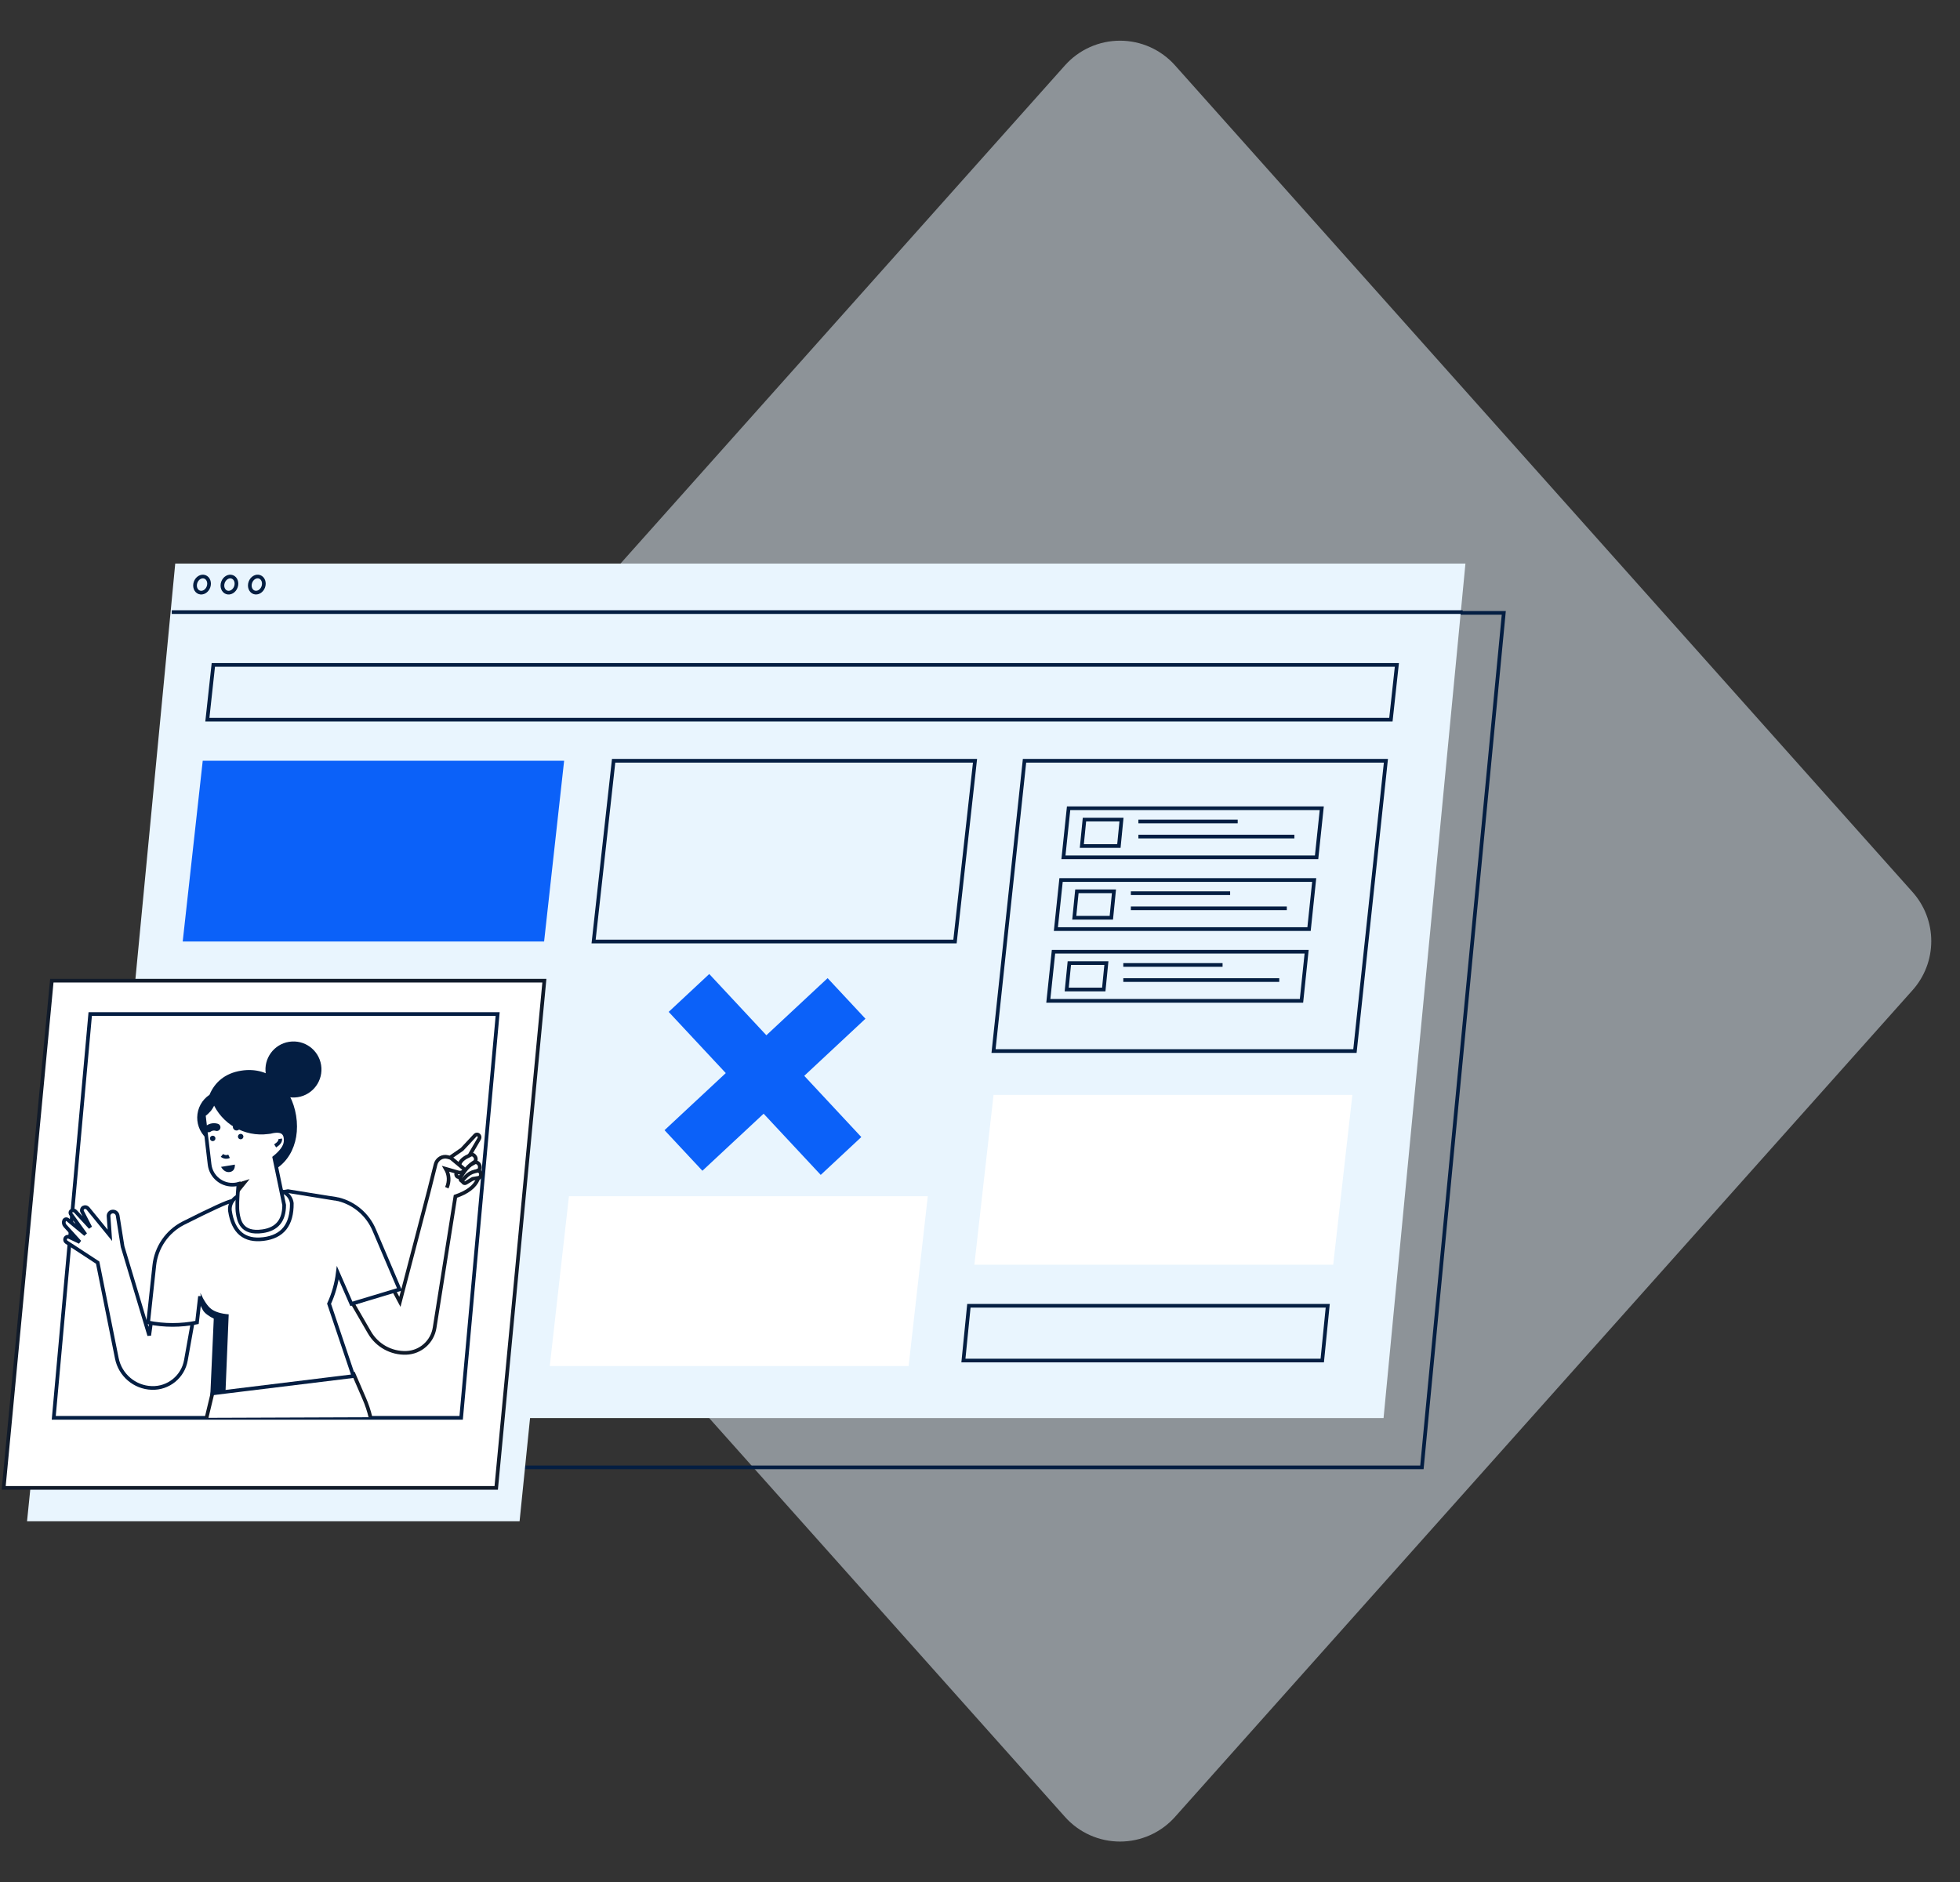 <?xml version="1.0" encoding="utf-8"?>
<svg xmlns="http://www.w3.org/2000/svg" xmlns:xlink="http://www.w3.org/1999/xlink" width="532px" height="511px" viewBox="0 0 532 511" version="1.1">
  <rect x="0" y="0" width="532" height="511" fill="#333333" stroke="none"/>
  <g id="illppc_ill_02" transform="translate(1 1)">
    <path d="M241.925 16.733L442.126 241.188Q442.429 241.528 442.717 241.881Q443.004 242.234 443.275 242.6Q443.546 242.966 443.8 243.344Q444.054 243.722 444.29 244.111Q444.527 244.5 444.745 244.899Q444.964 245.298 445.164 245.707Q445.364 246.116 445.546 246.534Q445.727 246.951 445.889 247.377Q446.051 247.802 446.194 248.235Q446.336 248.667 446.459 249.105Q446.582 249.544 446.685 249.987Q446.787 250.431 446.87 250.879Q446.952 251.326 447.014 251.777Q447.076 252.228 447.118 252.682Q447.159 253.135 447.18 253.59Q447.201 254.045 447.201 254.5Q447.201 254.955 447.18 255.41Q447.159 255.865 447.118 256.318Q447.076 256.772 447.014 257.223Q446.952 257.674 446.87 258.121Q446.787 258.569 446.685 259.013Q446.582 259.456 446.459 259.895Q446.336 260.333 446.194 260.765Q446.051 261.198 445.889 261.623Q445.727 262.049 445.546 262.466Q445.364 262.884 445.164 263.293Q444.964 263.702 444.745 264.101Q444.527 264.5 444.29 264.889Q444.054 265.278 443.8 265.656Q443.546 266.034 443.275 266.4Q443.004 266.766 442.717 267.119Q442.429 267.472 442.126 267.812L241.925 492.267Q241.574 492.66 241.203 493.034Q240.833 493.408 240.443 493.762Q240.053 494.116 239.645 494.449Q239.237 494.782 238.812 495.093Q238.387 495.404 237.946 495.692Q237.506 495.981 237.05 496.245Q236.595 496.51 236.126 496.75Q235.658 496.991 235.177 497.206Q234.697 497.421 234.205 497.611Q233.714 497.801 233.213 497.964Q232.713 498.128 232.204 498.265Q231.696 498.402 231.181 498.512Q230.666 498.622 230.146 498.705Q229.626 498.788 229.102 498.843Q228.578 498.899 228.053 498.926Q227.527 498.954 227 498.954Q226.473 498.954 225.947 498.926Q225.422 498.899 224.898 498.843Q224.374 498.788 223.854 498.705Q223.334 498.622 222.819 498.512Q222.304 498.402 221.796 498.265Q221.287 498.128 220.787 497.964Q220.286 497.801 219.795 497.611Q219.303 497.421 218.823 497.206Q218.342 496.991 217.874 496.75Q217.405 496.51 216.95 496.245Q216.494 495.981 216.054 495.692Q215.613 495.404 215.188 495.093Q214.763 494.782 214.355 494.449Q213.947 494.116 213.557 493.762Q213.167 493.408 212.797 493.034Q212.426 492.66 212.075 492.267L11.874 267.812Q11.571 267.472 11.283 267.119Q10.996 266.766 10.725 266.4Q10.454 266.034 10.2 265.656Q9.946 265.278 9.71 264.889Q9.473 264.5 9.255 264.101Q9.036 263.702 8.836 263.293Q8.636 262.884 8.454 262.466Q8.273 262.049 8.111 261.623Q7.949 261.198 7.806 260.765Q7.664 260.333 7.541 259.895Q7.418 259.456 7.315 259.013Q7.212 258.569 7.13 258.121Q7.048 257.674 6.986 257.223Q6.924 256.772 6.882 256.318Q6.841 255.865 6.82 255.41Q6.799 254.955 6.799 254.5Q6.799 254.045 6.82 253.59Q6.841 253.135 6.882 252.682Q6.924 252.228 6.986 251.777Q7.048 251.326 7.13 250.879Q7.212 250.431 7.315 249.987Q7.418 249.544 7.541 249.105Q7.664 248.667 7.806 248.235Q7.949 247.802 8.111 247.377Q8.273 246.951 8.454 246.534Q8.636 246.116 8.836 245.707Q9.036 245.298 9.255 244.899Q9.473 244.5 9.71 244.111Q9.946 243.722 10.2 243.344Q10.454 242.966 10.725 242.6Q10.996 242.234 11.283 241.881Q11.571 241.528 11.874 241.188L212.075 16.733Q212.426 16.34 212.797 15.966Q213.167 15.592 213.557 15.238Q213.947 14.884 214.355 14.551Q214.763 14.218 215.188 13.907Q215.613 13.596 216.054 13.308Q216.494 13.019 216.95 12.755Q217.405 12.49 217.874 12.25Q218.342 12.009 218.823 11.794Q219.303 11.579 219.795 11.389Q220.286 11.199 220.786 11.036Q221.287 10.872 221.796 10.735Q222.304 10.598 222.819 10.488Q223.334 10.378 223.854 10.295Q224.374 10.212 224.898 10.157Q225.422 10.101 225.947 10.074Q226.473 10.046 227 10.046Q227.527 10.046 228.053 10.074Q228.578 10.101 229.102 10.157Q229.626 10.212 230.146 10.295Q230.666 10.378 231.181 10.488Q231.696 10.598 232.204 10.735Q232.713 10.872 233.214 11.036Q233.714 11.199 234.205 11.389Q234.697 11.579 235.177 11.794Q235.658 12.009 236.126 12.25Q236.595 12.49 237.05 12.755Q237.506 13.019 237.946 13.308Q238.387 13.596 238.812 13.907Q239.237 14.218 239.645 14.551Q240.053 14.884 240.443 15.238Q240.833 15.592 241.203 15.966Q241.574 16.34 241.925 16.733L241.925 16.733Z" transform="translate(76 0)" id="Polygon-Copy-9" fill="#E9F5FE" fill-opacity="0.5" fill-rule="evenodd" stroke="none"/>
    <g id="Group-16" transform="translate(0 152)">
      <path d="M22.224 0L372.423 0L350.199 231.979L0 231.979L22.224 0L22.224 0Z" transform="translate(34.748 13.383)" id="Rectangle-Copy-93" fill="none" fill-rule="evenodd" stroke="#041E42" stroke-width="1"/>
      <path d="M22.224 0L372.423 0L350.199 231.979L0 231.979L22.224 0L22.224 0Z" transform="translate(24.339 0)" id="Path" fill="#E9F5FE" fill-rule="evenodd" stroke="none"/>
      <path d="M53.413 44.263L37.922 27.64L54.537 12.139L44.263 1.123L27.64 16.624L12.139 0L1.123 10.282L16.624 26.897L0 42.397L10.282 53.413L26.897 37.922L42.397 54.537L53.413 44.263L53.413 44.263Z" transform="translate(179.373 111.429)" id="Path" fill="#0B61F9" stroke="none"/>
      <path d="M102.606 0L5.205 0L0 46.098L97.401 46.098L102.606 0L102.606 0Z" transform="translate(263.47 144.243)" id="Path" fill="#FFFFFF" fill-rule="evenodd" stroke="none"/>
      <path d="M102.606 0L5.205 0L0 46.098L97.401 46.098L102.606 0L102.606 0Z" transform="translate(148.224 171.754)" id="Rectangle-Copy-92" fill="#FFFFFF" fill-rule="evenodd" stroke="none"/>
      <path d="M101.863 0L4.461 0L0 40.894L97.401 40.894L101.863 0L101.863 0Z" transform="translate(37.439 175.471)" id="Rectangle-Copy-94" fill="none" fill-rule="evenodd" stroke="#041E42" stroke-width="1"/>
      <path d="M98.888 0L1.487 0L0 14.87L97.401 14.87L98.888 0L98.888 0Z" transform="translate(260.496 201.495)" id="Rectangle-Copy-95" fill="none" fill-rule="evenodd" stroke="#041E42" stroke-width="1"/>
      <path d="M1.621 0L322.867 0L321.246 14.87L0 14.87L1.621 0L1.621 0Z" transform="translate(55.284 27.51)" id="Rectangle-Copy-31" fill="none" fill-rule="evenodd" stroke="#041E42" stroke-width="1"/>
      <g id="Group-51" transform="translate(283.419 66.173)">
        <g id="Group-45">
          <g id="Group-17-Copy-2" transform="translate(0 38.663)">
            <path d="M0.714 0L10.774 0L10.06 7.175L0 7.175L0.714 0L0.714 0Z" transform="translate(5.115 3.621)" id="Rectangle-Copy-32" fill="none" fill-rule="evenodd" stroke="#041E42" stroke-width="1"/>
            <path d="M1.405 0L70.114 0L68.716 13.331L0 13.331L1.405 0L1.405 0Z" transform="translate(0.126 0.543)" id="Path" fill="none" fill-rule="evenodd" stroke="#041E42" stroke-width="1"/>
            <path d="M0 0.372L26.945 0.372" transform="translate(20.477 3.762)" id="Path-53" fill="none" fill-rule="evenodd" stroke="#041E42" stroke-width="1"/>
            <path d="M0 0.372L42.329 0.372" transform="translate(20.477 7.859)" id="Path-53-Copy" fill="none" fill-rule="evenodd" stroke="#041E42" stroke-width="1"/>
          </g>
          <g id="Group-17" transform="translate(3.718 0)">
            <path d="M0.714 0L10.766 0L10.06 7.175L0 7.175L0.714 0L0.714 0Z" transform="translate(5.502 3.331)" id="Path" fill="none" fill-rule="evenodd" stroke="#041E42" stroke-width="1"/>
            <path d="M1.398 0L70.114 0L68.709 13.331L0 13.331L1.398 0L1.398 0Z" transform="translate(0.513 0.253)" id="Path" fill="none" fill-rule="evenodd" stroke="#041E42" stroke-width="1"/>
            <path d="M0 0.372L26.953 0.372" transform="translate(20.856 3.472)" id="Path" fill="none" fill-rule="evenodd" stroke="#041E42" stroke-width="1"/>
            <path d="M0 0.372L42.344 0.372" transform="translate(20.856 7.569)" id="Path" fill="none" fill-rule="evenodd" stroke="#041E42" stroke-width="1"/>
          </g>
          <g id="Group-17-Copy" transform="translate(1.487 19.332)">
            <path d="M0.714 0L10.774 0L10.06 7.175L0 7.175L0.714 0L0.714 0Z" transform="translate(5.681 3.472)" id="Path" fill="none" fill-rule="evenodd" stroke="#041E42" stroke-width="1"/>
            <path d="M1.405 0L70.114 0L68.716 13.324L0 13.324L1.405 0L1.405 0Z" transform="translate(0.691 0.402)" id="Path" fill="none" fill-rule="evenodd" stroke="#041E42" stroke-width="1"/>
            <path d="M0 0.372L26.945 0.372" transform="translate(21.042 3.614)" id="Path" fill="none" fill-rule="evenodd" stroke="#041E42" stroke-width="1"/>
            <path d="M0 0.372L42.329 0.372" transform="translate(21.042 7.718)" id="Path" fill="none" fill-rule="evenodd" stroke="#041E42" stroke-width="1"/>
          </g>
        </g>
      </g>
      <path d="M5.435 0L103.528 0L98.093 49.072L0 49.072L5.435 0L5.435 0Z" transform="translate(48.592 53.534)" id="Path" fill="#0B61F9" fill-rule="evenodd" stroke="none"/>
      <path d="M5.435 0L103.528 0L98.093 49.072L0 49.072L5.435 0L5.435 0Z" transform="translate(160.121 53.534)" id="Rectangle-Copy-30" fill="none" fill-rule="evenodd" stroke="#041E42" stroke-width="1"/>
      <path d="M8.409 0L106.502 0L98.093 78.813L0 78.813L8.409 0L8.409 0Z" transform="translate(268.675 53.534)" id="Path" fill="none" fill-rule="evenodd" stroke="#041E42" stroke-width="1"/>
      <path d="M0 0.372L350.4 0.372" transform="translate(45.618 12.803)" id="Path-52" fill="none" fill-rule="evenodd" stroke="#041E42" stroke-width="1"/>
      <path d="M2.231 3.718C3.462 3.718 4.461 2.885 4.461 1.859C4.461 0.832 3.462 2.47643e-15 2.231 8.25476e-16C0.999 8.25476e-16 -2.47643e-16 0.832 2.47643e-16 1.859C4.95285e-16 2.885 0.999 3.718 2.231 3.718Z" transform="matrix(0.342 -0.94 0.94 0.342 51.33 7.167)" id="Oval" fill="none" fill-rule="evenodd" stroke="#041E42" stroke-width="1"/>
      <path d="M2.231 3.718C3.462 3.718 4.461 2.885 4.461 1.859C4.461 0.832 3.462 8.25476e-16 2.231 8.25476e-16C0.999 8.25476e-16 2.47643e-16 0.832 0 1.859C-4.95285e-16 2.885 0.999 3.718 2.231 3.718Z" transform="matrix(0.342 -0.94 0.94 0.342 58.765 7.17)" id="Oval-Copy-2" fill="none" fill-rule="evenodd" stroke="#041E42" stroke-width="1"/>
      <path d="M2.231 3.718C3.462 3.718 4.461 2.885 4.461 1.859C4.461 0.832 3.462 1.65095e-15 2.231 0C0.999 -2.47643e-15 -1.48586e-15 0.832 0 1.859C1.7335e-15 2.885 0.999 3.718 2.231 3.718Z" transform="matrix(0.342 -0.94 0.94 0.342 66.201 7.164)" id="Oval-Copy-3" fill="none" fill-rule="evenodd" stroke="#041E42" stroke-width="1"/>
      <g id="Asset-1" transform="translate(0 113.24)">
        <path d="M147.666 0L133.687 137.7L-7.20959e-13 137.7L13.973 0L147.666 0Z" transform="translate(6.341 9.059)" id="Rectangle-Copy-14" fill="#E9F5FE" fill-rule="evenodd" stroke="none"/>
        <path d="M146.76 0L133.687 137.7L9.78506e-13 137.7L13.067 0L146.76 0Z" id="Path" fill="#FFFFFF" fill-rule="evenodd" stroke="#111B2A" stroke-width="1"/>
        <path d="M9.897 0L120.488 0L110.584 109.617L0 109.617L9.897 0L9.897 0Z" transform="translate(13.589 9.059)" id="Rectangle-Copy-12" fill="#FFFFFF" fill-rule="evenodd" stroke="#041E42" stroke-width="1"/>
        <g id="Woman-2" transform="translate(16.307 15.404)">
          <g id="Woman">
            <path d="M0 11.943C0.369 10.398 0.926 8.079 1.672 4.986L39.897 0L42.793 6.693C43.511 8.334 44.078 10.038 44.489 11.783" transform="translate(38.757 91.329)" id="Path" fill="#FFFFFF" fill-rule="evenodd" stroke="#111B2A" stroke-width="1"/>
            <g id="Hand" transform="translate(78.415 26.34)">
              <path d="M0 45.885L4.555 53.748C6.61 57.303 10.45 59.434 14.545 59.295L14.545 59.295C18.406 59.16 21.632 56.304 22.242 52.479L27.891 16.816C31.125 15.719 33.16 14.164 33.996 12.151C34.832 10.138 34.102 7.927 31.807 5.52L34.352 1.15C34.542 0.826 34.475 0.412 34.192 0.164L34.192 0.164C33.918 -0.073 33.506 -0.051 33.258 0.214L29.68 4.041L26.41 6.296L25.795 6.13C25.094 5.95 24.351 6.063 23.735 6.444L23.735 6.444C23.121 6.824 22.68 7.43 22.506 8.133L20.662 15.472L12.824 45.447L11.066 42.144L0 45.885Z" id="Path-112" fill="#FFFFFF" fill-rule="evenodd" stroke="#111B2A" stroke-width="1"/>
              <path d="M4.071 0L1.532 1.356L0.1 4.018C-0.079 4.347 -0.013 4.755 0.26 5.011L0.26 5.011C0.513 5.258 0.917 5.258 1.17 5.011L3.014 3.119L5.043 2.176C5.36 1.744 5.41 1.171 5.172 0.691C4.977 0.26 4.543 -0.012 4.071 0L4.071 0Z" transform="translate(29.205 7.535)" id="Path-160-Copy" fill="#FFFFFF" fill-rule="evenodd" stroke="#111B2A" stroke-width="1"/>
              <path d="M4.166 0L3.293 0.203C2.351 0.427 1.495 0.924 0.834 1.633L0.176 2.336C-0.033 2.563 -0.059 2.905 0.115 3.161L0.115 3.161C0.281 3.404 0.608 3.475 0.859 3.322L2.703 2.212L4.547 1.892C4.885 1.619 5.036 1.175 4.934 0.752C4.845 0.373 4.546 0.08 4.166 0Z" transform="translate(29.86 9.84)" id="Path-160-Copy-2" fill="#FFFFFF" fill-rule="evenodd" stroke="#111B2A" stroke-width="1"/>
              <path d="M3.679 0.205C2.265 0.821 1.367 1.517 0.992 2.399C0.62 3.289 0.299 4.201 0.033 5.129L0.033 5.129C-0.074 5.485 0.086 5.868 0.414 6.041L0.414 6.041C0.737 6.211 1.136 6.116 1.349 5.819L2.277 4.519C2.917 3.62 3.712 2.843 4.625 2.226L5.142 1.881C5.456 1.42 5.402 0.801 5.013 0.402C4.869 0.19 4.642 0.047 4.389 0.01C4.135 -0.028 3.878 0.043 3.679 0.205L3.679 0.205Z" transform="translate(28.085 5.469)" id="Path-160" fill="#FFFFFF" fill-rule="evenodd" stroke="#111B2A" stroke-width="1"/>
              <path d="M1.242 0L4.727 2.896C4.959 3.109 4.993 3.462 4.807 3.716L4.709 3.808L4.709 3.808C4.344 4.085 3.871 4.174 3.43 4.049L0 3.069C0.924 4.632 1.025 6.55 0.27 8.202" transform="translate(25.279 6.265)" id="Path-159" fill="#FFFFFF" fill-rule="evenodd" stroke="#111B2A" stroke-width="1"/>
            </g>
            <path d="M23.812 30.369L23.198 34.837L15.968 10.723L14.628 2.292C14.521 1.626 13.922 1.154 13.251 1.208L13.251 1.208C12.614 1.254 12.129 1.8 12.157 2.44L12.157 2.44L12.52 7.66L6.569 0.363C6.272 -0.006 5.753 -0.108 5.339 0.123L5.339 0.123C4.943 0.338 4.791 0.83 4.995 1.232L7.22 5.546L3.169 1.158C2.897 0.862 2.458 0.791 2.106 0.986L2.106 0.986C1.816 1.151 1.709 1.517 1.866 1.812L1.903 1.873L5.893 7.42L1.067 3.42C0.941 3.313 0.778 3.262 0.614 3.277C0.449 3.292 0.298 3.372 0.194 3.5C0.154 3.551 0.121 3.607 0.095 3.667L0.095 3.667C-0.094 4.147 0.003 4.693 0.348 5.078L4.343 9.484L1.43 8.098C1.058 7.921 0.613 8.078 0.434 8.449L0.434 8.449C0.247 8.83 0.374 9.29 0.729 9.521L9.2 15.067L14.395 41.012C15.29 45.589 19.218 48.941 23.868 49.097L23.868 49.097C28.397 49.263 32.357 46.059 33.151 41.585L35.13 30.492L23.812 30.369Z" transform="translate(0 46.065)" id="Path-114" fill="#FFFFFF" fill-rule="evenodd" stroke="#041E42" stroke-width="1"/>
            <path d="M14.078 28.558L13.26 35.651C8.884 36.538 4.376 36.538 0 35.651L1.672 20.152C2.199 15.268 5.137 10.977 9.492 8.726C17.25 4.815 21.67 2.794 22.752 2.662C23.834 2.531 28.897 1.643 37.942 0L50.139 1.972L50.139 1.941C50.557 2.003 50.975 2.077 51.368 2.175L51.67 2.219L51.67 2.219C56.019 3.319 59.602 6.398 61.352 10.538L68.225 26.672L55.168 30.604L51.479 22.167C51.121 25.07 50.321 27.901 49.106 30.56L55.721 50.213L17.397 54.909L18.326 34.326C16.703 33.518 15.688 32.76 15.283 32.039C14.665 30.966 14.256 29.784 14.078 28.558Z" transform="translate(22.903 41.732)" id="Combined-Shape" fill="#FFFFFF" fill-rule="evenodd" stroke="#041E42" stroke-width="1"/>
            <path d="M0 0C1.002 2.188 2.01 3.698 3.025 4.437C4.039 5.177 5.594 5.67 7.703 5.842L6.848 26.524L3.025 27.405L4.254 6.557C3.029 6.199 1.951 5.456 1.18 4.437C0.598 3.562 0.205 2.083 0 0Z" transform="translate(37.067 69.335)" id="Path-147" fill="#041E42" fill-rule="evenodd" stroke="none"/>
            <path d="M3.421 1.142L12.513 0.026C14.631 -0.22 16.551 1.289 16.817 3.41L16.817 3.41C16.886 9.252 14.321 12.491 9.12 13.128C3.919 13.765 0.888 11.213 0.028 5.474L0.028 5.474C-0.225 3.35 1.284 1.42 3.403 1.16L3.421 1.142Z" transform="translate(45.08 41.607)" id="Path" fill="#FFFFFF" fill-rule="evenodd" stroke="#041E42" stroke-width="1"/>
            <path d="M3.34 6.713C1.294 8.074 0.045 10.356 0.001 12.817C-0.043 15.279 1.122 17.604 3.118 19.038C4.963 25.441 9.524 29.767 16.434 28.67C24.297 27.438 28.114 20.283 26.848 12.413C25.581 4.544 19.797 -1.077 11.934 0.174C7.569 0.852 4.76 3.311 3.34 6.713Z" transform="translate(36.223 8.853)" id="Path" fill="#041E42" fill-rule="evenodd" stroke="none"/>
            <path d="M7.596 15.208C11.793 15.207 15.196 11.801 15.197 7.601C15.199 3.402 11.798 -0.002 7.602 5.59e-07C3.405 0.002 0.002 3.407 5.5759e-07 7.607C-0.002 11.807 3.399 15.21 7.596 15.208Z" transform="matrix(0.988 -0.156 0.156 0.988 53.654 2.377)" id="Oval" fill="#041E42" stroke="none"/>
            <path d="M0 3.759L1.574 17.206C1.978 20.624 5.067 23.067 8.477 22.666C8.793 22.629 9.106 22.567 9.412 22.481L9.412 22.481C9.068 26.454 9 29.096 9.209 30.406C9.516 32.372 10.162 36.181 15.971 35.336C19.869 34.778 21.817 32.407 21.817 28.225L19.137 15.345C21.067 13.796 22.092 12.358 22.211 11.031C22.365 9.053 21.664 7.438 18.043 8.369L17.428 8.443C11.201 9.28 5.19 5.816 2.779 0L2.779 0C2.502 0.842 2.086 1.631 1.549 2.336C1.093 2.872 0.573 3.35 8.73612e-15 3.759L0 3.759Z" transform="translate(38.007 17.279)" id="Path-105" fill="#FFFFFF" fill-rule="evenodd" stroke="#041E42" stroke-width="1"/>
            <path d="M1.365 0C1.48 0.624 1.025 1.265 0 1.923" transform="translate(57.378 27.527)" id="Path-107" fill="none" fill-rule="evenodd" stroke="#041E42" stroke-width="1"/>
            <path d="M1.918 0.344C1.286 0.647 0.535 0.55 0 0.098" transform="translate(42.944 31.922)" id="Path-76" fill="none" fill-rule="evenodd" stroke="#041E42" stroke-width="1"/>
            <path d="M3.756 0L0 0.616C0.652 1.697 1.455 2.161 2.41 2.009C3.338 1.83 3.787 1.171 3.756 0Z" transform="translate(42.691 34.528)" id="Path-77" fill="#041E42" fill-rule="evenodd" stroke="none"/>
            <path d="M0.744 1.479C1.154 1.479 1.488 1.148 1.488 0.739C1.488 0.331 1.155 -0 0.744 5.50908e-08C0.333 0 0 0.331 5.38618e-08 0.74C-0 1.148 0.333 1.479 0.744 1.479Z" transform="matrix(0.988 -0.156 0.156 0.988 47.169 26.304)" id="Oval" fill="#041E42" stroke="none"/>
            <path d="M2.207 0.193C1.458 -0.04 0.643 0.087 0 0.538" transform="translate(46.903 23.73)" id="Path-21" fill="none" fill-rule="evenodd" stroke="#041E42" stroke-width="2" stroke-linecap="round"/>
            <path d="M0.744 1.479C1.154 1.479 1.488 1.148 1.488 0.739C1.488 0.331 1.155 -0 0.744 5.50908e-08C0.333 0 0 0.331 5.38618e-08 0.74C-0 1.148 0.333 1.479 0.744 1.479Z" transform="matrix(0.988 -0.156 0.156 0.988 39.576 26.804)" id="Oval-Copy-13" fill="#041E42" stroke="none"/>
            <path d="M2.213 0.193C1.462 -0.04 0.645 0.087 0 0.538" transform="translate(39.317 24.21)" id="Path-21-Copy-2" fill="none" fill-rule="evenodd" stroke="#041E42" stroke-width="2" stroke-linecap="round"/>
            <path d="M0.148 0.955L3.172 0L0 3.938L0.148 0.955L0.148 0.955Z" transform="translate(47.271 38.454)" id="Path-106" fill="#111B2A" fill-rule="evenodd" stroke="none"/>
          </g>
        </g>
      </g>
    </g>
  </g>
</svg>